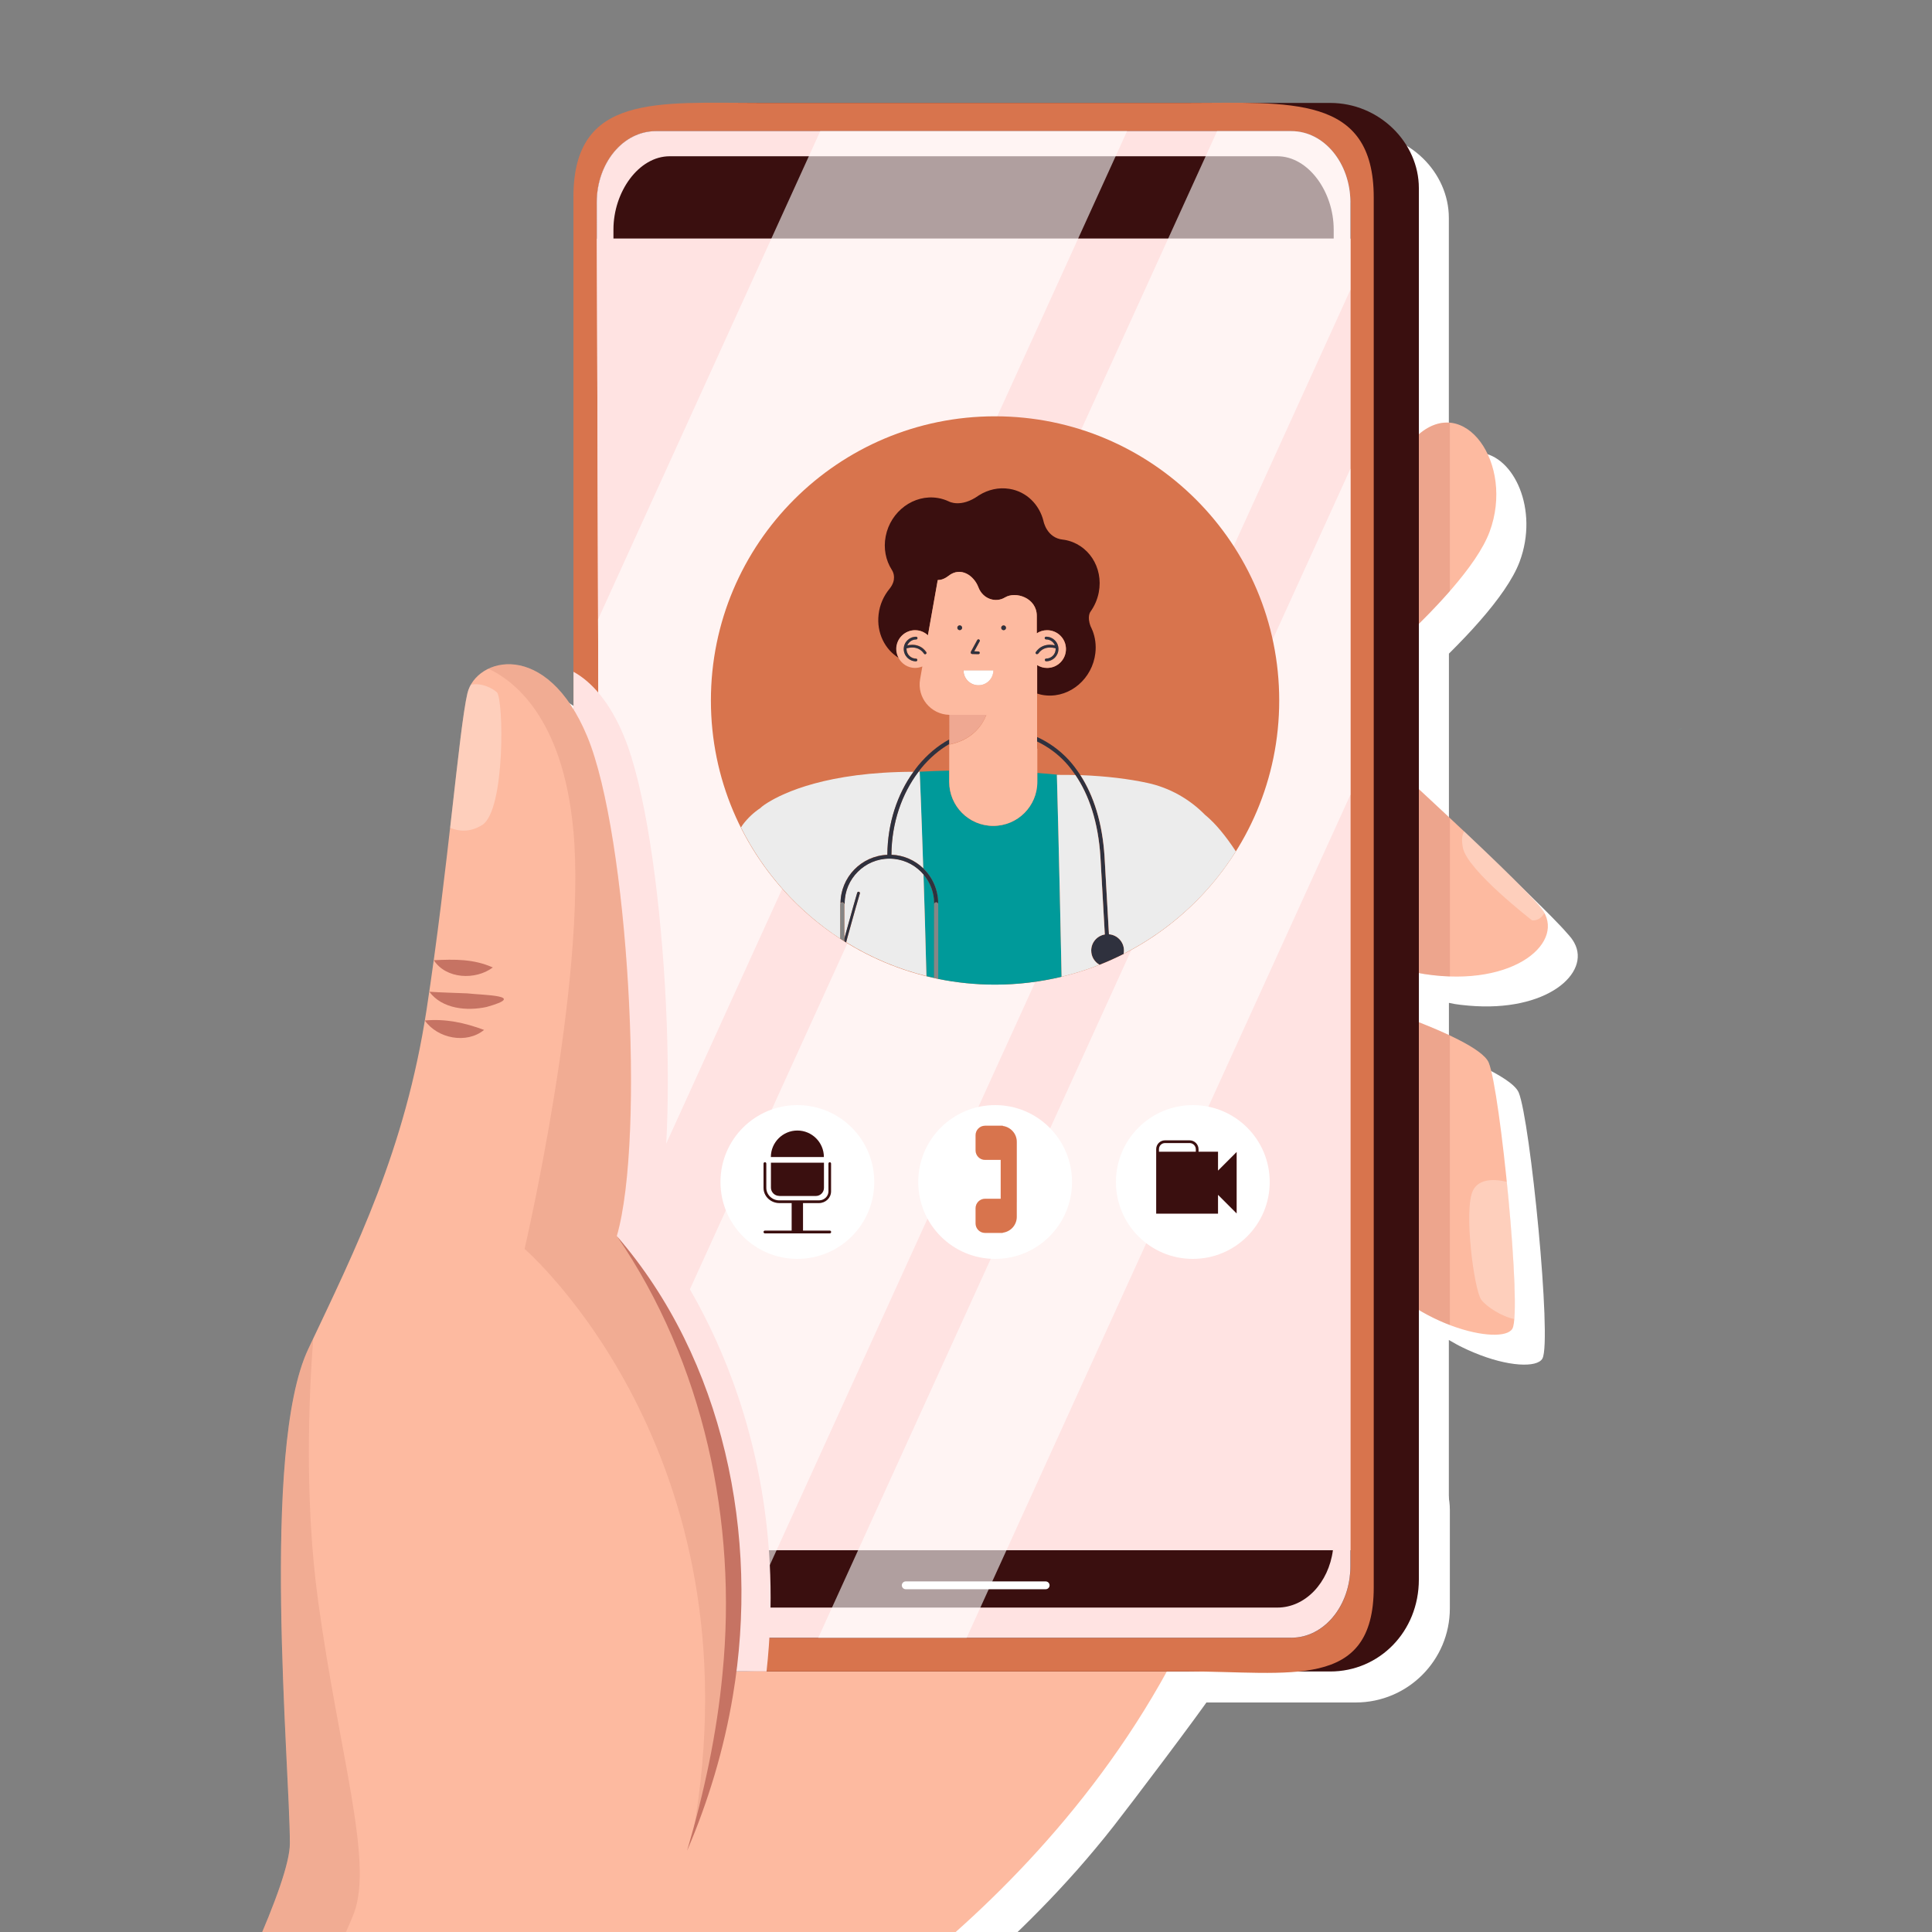 <?xml version="1.0" encoding="UTF-8"?><svg xmlns="http://www.w3.org/2000/svg" viewBox="0 0 250 250"><rect x="0" y="0" width="250" height="250" fill="#808080" stroke="none"/><defs><style>.cls-1,.cls-2{fill:#fff;}.cls-3{fill:none;stroke:#fff;stroke-linecap:round;stroke-linejoin:round;stroke-width:1.01px;}.cls-4{fill:#6cbfb0;}.cls-2,.cls-5{opacity:.3;}.cls-5,.cls-6,.cls-7{fill:#c67363;}.cls-5,.cls-8,.cls-7{mix-blend-mode:multiply;}.cls-9{fill:#3a0f0f;}.cls-10{isolation:isolate;}.cls-11{fill:#868686;}.cls-12{fill:#009a9a;}.cls-13{mix-blend-mode:soft-light;opacity:.6;}.cls-14{fill:#2f313e;}.cls-15{fill:#efa892;}.cls-16,.cls-8{fill:#ffe3e2;}.cls-17{fill:#fdbaa0;}.cls-18{fill:#ececec;}.cls-7{opacity:.2;}.cls-19{fill:#d8744d;}</style></defs><g class="cls-10"><g id="Calque_2"><rect class="cls-1" x="115.35" y="183.19" width="72.26" height="37.11" rx="12.18" ry="12.18"/><path class="cls-1" d="m187.48,194.35v-20.96s.09.06.14.08c.04.02.08.05.12.07.22.13.45.25.67.38.03.02.06.03.09.05.23.13.47.25.7.36.02,0,.04.02.06.03.24.12.48.23.72.34.01,0,.02,0,.03.01.25.11.49.22.73.32,0,0,0,0,.01,0,4.36,1.83,8.17,1.99,8.84.76,1.25-2.28-1.58-30.84-3.07-34.42-.44-1.04-2.43-2.28-5.03-3.51h0s0,0,0,0c-1.23-.58-2.6-1.16-4-1.71v-6.38c.26.05.52.11.76.15.51.08,1.01.14,1.5.18.1.01.2.02.3.03,10.12.89,15.8-4.21,13.67-8.12h0c-.05-.1-.11-.19-.17-.29-.07-.11-.14-.21-.22-.32-.09-.12-.21-.25-.33-.4-.04-.04-.08-.09-.12-.13-.1-.11-.2-.23-.31-.35-.05-.05-.09-.1-.14-.16-.15-.16-.3-.33-.47-.51-.02-.02-.03-.04-.05-.05-.19-.2-.39-.41-.6-.62-.07-.07-.14-.14-.21-.22-.15-.16-.31-.32-.47-.48-.08-.08-.16-.17-.25-.25-.19-.19-.39-.39-.59-.59-.06-.06-.11-.11-.17-.17-.25-.25-.51-.51-.78-.77-.1-.1-.21-.2-.32-.31-.18-.18-.37-.36-.56-.55-.12-.11-.23-.22-.35-.34-.2-.19-.4-.39-.61-.58-.11-.1-.21-.21-.33-.31-.29-.28-.58-.56-.88-.84-.14-.13-.28-.27-.43-.4-.19-.18-.38-.36-.57-.54-.15-.14-.3-.28-.45-.43-.2-.19-.4-.38-.6-.57-.14-.13-.28-.26-.42-.4h0c-.6-.58-1.22-1.15-1.83-1.73h0s0,0,0,0c-1.33-1.25-2.69-2.51-4-3.73v-21.39c.67-.66,1.33-1.34,1.97-2.01.02-.02.04-.04.06-.06.68-.72,1.35-1.44,1.98-2.17,0,0,0,0,0,0h0c2.37-2.71,4.29-5.39,5.14-7.66,2.51-6.73-.74-13.72-5.14-14.11h0s0,0,0,0c-.17-.01-.34-.02-.51-.02,0,0-.01,0-.02,0-.16,0-.33.02-.5.04-.02,0-.03,0-.05,0-.16.02-.32.06-.47.1-.03,0-.06.02-.09.03-.15.04-.29.09-.44.14-.05.02-.1.04-.15.06-.13.05-.26.11-.39.18-.07.04-.14.08-.21.12-.11.06-.22.12-.33.19-.1.07-.2.14-.31.22-.08.06-.16.11-.25.18-.1.08-.2.17-.3.25v-31.86c0-5.89-5.13-11.02-11.47-11.02h-86.23c-6.47,0-11.71,5.24-11.71,11.71v66.75c-.09-.14-.18-.28-.27-.42-.04-.07-.09-.14-.13-.2-.17-.25-.34-.49-.51-.72-.02-.03-.04-.05-.06-.08-.15-.2-.31-.4-.47-.59-.05-.06-.1-.12-.15-.18-.15-.17-.3-.34-.45-.5-.03-.03-.06-.06-.09-.1-.18-.18-.35-.35-.53-.52-.05-.05-.1-.09-.15-.14-.14-.12-.27-.24-.41-.35-.05-.04-.1-.09-.15-.13-.17-.14-.35-.27-.52-.39-.05-.03-.09-.06-.14-.09-.13-.09-.27-.18-.4-.26-.06-.04-.13-.08-.19-.11-.14-.08-.28-.15-.41-.22-.06-.03-.13-.06-.19-.09-.15-.07-.29-.13-.43-.19-.08-.03-.15-.06-.23-.09-.1-.04-.21-.07-.31-.11-.08-.02-.15-.05-.23-.07-.15-.04-.3-.08-.45-.12-.09-.02-.17-.03-.26-.05-.08-.01-.16-.03-.24-.04-.09-.01-.19-.03-.28-.04-.07,0-.13-.01-.2-.02-.18-.01-.35-.02-.53-.02-.05,0-.1,0-.14,0-.11,0-.21,0-.31.01-.04,0-.08,0-.12.01-.35.03-.68.09-1,.17-.02,0-.04.01-.06.02-.34.09-.67.21-.98.36,0,0,0,0,0,0h0c-1,.47-1.79,1.2-2.29,2.08h0c-.09.16-.17.33-.24.5-.01.03-.02.05-.03.08-.07.18-.13.36-.17.54,0,0,0,0,0,0,0,0,0,0,0,0-.04.15-.07.32-.11.5-.01.06-.02.13-.04.19-.02.13-.05.25-.07.39-.01.08-.03.17-.04.25-.02.13-.05.27-.07.41-.02.1-.03.2-.05.3-.02.14-.04.29-.07.44-.02.11-.03.23-.05.35-.02.16-.05.31-.07.48-.02.13-.04.25-.05.38-.02.16-.04.33-.07.5-.02.14-.04.28-.06.43-.02.17-.05.35-.07.53-.02.15-.04.3-.06.46-.02.19-.05.38-.07.58-.02.16-.04.32-.06.48-.02.19-.05.39-.07.59-.02.18-.04.35-.06.53-.02.19-.04.38-.07.57-.02.21-.05.41-.07.62,0,.07-.02.14-.02.21-.28,2.41-.58,5.15-.92,8.12-.8,6.98-1.78,15.25-3.05,23.58-2.74,17.93-8.9,30.38-14.98,43.23-.11.23-.22.46-.33.69-1.27,2.68-2.12,6.54-2.66,11.05-.24,2-.43,4.13-.56,6.35-.09,1.55-.16,3.14-.21,4.76-.02.8-.04,1.6-.06,2.41,0,.41-.01.82-.02,1.23-.04,3.25-.02,6.55.05,9.81.03,1.22.06,2.44.09,3.64.02.8.05,1.6.08,2.38.01.39.03.78.04,1.17.34,9.34.88,17.43.88,21.18,0,9.99-29.97,62.8-29.97,62.8h85.64l7.61-34.73s3.68-1.95,9.25-5.84c.29-.2.59-.41.9-.63,3.95-2.8,8.74-6.51,13.81-11.12.78-.71,1.57-1.44,2.36-2.19,1.58-1.51,3.18-3.1,4.78-4.77.4-.42.8-.84,1.2-1.27.8-.86,1.6-1.74,2.4-2.64.4-.45.8-.91,1.19-1.37.79-.92,1.58-1.87,2.37-2.84.39-.48.78-.97,1.17-1.47,1.99-2.53,10.98-14.4,12.85-17.21"/><g><path class="cls-17" d="m155.86,77.33s21.36-15.23,27.48-20.91c6.12-5.68,12.69,3.58,9.41,12.4-3.29,8.81-22.55,23.6-22.55,23.6l-14.34-15.08Z"/><g><path class="cls-17" d="m171.35,128.09s19.8,5.82,21.29,9.41c1.49,3.58,4.32,32.14,3.07,34.42-1.25,2.28-13.26-.21-19.6-9.24-6.34-9.03-4.76-34.59-4.76-34.59Z"/><path class="cls-2" d="m194.99,152.93c-1.34-.32-3.58-.56-4.4,1.14-1.2,2.49.15,12.87,1.09,14.12.68.9,2.64,2.18,4.29,2.5.25-3.03-.24-10.58-.97-17.76Z"/></g><g><path class="cls-17" d="m172.72,92.15s23.45,21.21,26.73,25.39c3.29,4.18-3.29,10.3-15.08,8.51-11.8-1.79-34.05-22.1-34.05-22.1l22.4-11.8Z"/><path class="cls-2" d="m199.85,118.15c-.11-.21-.24-.41-.39-.61-1.24-1.58-5.36-5.59-10-9.97-.25.43-.38,1.1-.15,2.18.62,2.91,8.93,9.34,8.93,9.34,0,0,.95.19,1.62-.95Z"/></g><path class="cls-5" d="m187.61,54.71c-1.36-.12-2.83.38-4.27,1.72-6.12,5.68-27.48,20.91-27.48,20.91l14.34,15.08s10.6-8.13,17.41-15.93v-21.78Z"/><path class="cls-5" d="m187.61,105.85c-7.19-6.73-14.89-13.7-14.89-13.7l-22.4,11.8s22.25,20.31,34.05,22.1c1.13.17,2.21.27,3.25.3v-20.51Z"/><path class="cls-5" d="m187.61,133.99c-6.33-2.98-16.26-5.9-16.26-5.9,0,0-1.58,25.56,4.76,34.59,3.11,4.43,7.59,7.29,11.5,8.78v-37.47Z"/></g><path class="cls-17" d="m100.8,266.6s41.71-22.1,57.25-66h-89.13l31.88,66Z"/><path class="cls-9" d="m183.6,204.37V24.34c0-5.89-5.13-11.02-11.47-11.02h-76.4c-6.33,0-11.47,5.13-11.47,11.47v180.03c0,6.33,5.13,11.47,11.47,11.47h76.4c6.33,0,11.47-5.13,11.47-11.91Z"/><path class="cls-19" d="m177.76,205.41V25.55c0-13.4-10.86-12.23-24.27-12.23h-55.02c-13.4,0-24.27-1.24-24.27,12.17v166.52c0,13.4,10.87,24.27,24.27,24.27h55.02c13.4,0,24.27,2.54,24.27-10.86Z"/><path class="cls-16" d="m84.84,16.97h82.28c4.21,0,7.62,4.13,7.62,9.23v176.49c0,5.1-3.41,9.23-7.62,9.23h-81.72c-4.21,0-7.62-4.13-7.62-9.23l-.56-176.49c0-5.1,3.41-9.23,7.62-9.23Z"/><g><path class="cls-9" d="m77.77,200.6v2.1c0,5.1,3.42,9.23,7.63,9.23h81.73c4.21,0,7.62-4.13,7.62-9.23v-2.1h-96.98Z"/><line class="cls-3" x1="117.2" y1="205.14" x2="135.31" y2="205.14"/><path class="cls-9" d="m174.75,26.2c0-5.1-3.41-9.23-7.62-9.23h-82.28c-4.21,0-7.62,4.13-7.62,9.23l.03,4.68h97.5v-4.68Z"/></g><path class="cls-8" d="m167.12,16.97h-82.28c-4.21,0-7.62,4.13-7.62,9.23l.56,176.49c0,5.1,3.41,9.23,7.62,9.23h81.72c4.21,0,7.62-4.13,7.62-9.23V26.2c0-5.1-3.41-9.23-7.62-9.23Zm-80.46,3.25h78.63c4.02,0,7.29,4.6,7.29,9.48v1.18h-93.2v-1.18c0-4.87,3.26-9.48,7.28-9.48Zm-6.75,178.23l-.52-165.43h93.19v165.43h-92.67Zm85.39,9.57h-78.1c-3.63,0-6.63-3.22-7.19-7.43h92.47c-.55,4.21-3.56,7.43-7.19,7.43Z"/><g class="cls-13"><polygon class="cls-1" points="77.39 80.15 77.66 166.76 145.84 16.97 106.14 16.97 77.39 80.15"/><path class="cls-1" d="m174.75,26.2c0-5.1-3.41-9.23-7.62-9.23h-9.64l-79.75,175.2.03,10.53c0,5.1,3.41,9.23,7.62,9.23h9.94L174.75,37.48v-11.28Z"/><polygon class="cls-1" points="174.75 102.82 174.75 60.64 105.88 211.93 125.08 211.93 174.75 102.82"/></g><path class="cls-8" d="m80.76,95.31c-1.87-4.52-4.24-7.11-6.55-8.38v117.88c0,6.33,5.65,11.47,12.63,11.47h12.35c3.85-35.08-14.61-56.33-14.61-56.33,3.72-12.88,1.46-51.91-3.82-64.63Z"/><g><path class="cls-17" d="m7.54,301.34s29.97-52.81,29.97-62.8-3.81-50.88,2.38-63.98,12.51-25.67,15.31-43.92c2.79-18.25,4.19-36.25,5.28-40.91s10.24-7.14,15.52,5.59c5.28,12.72,7.54,51.75,3.82,64.63,0,0,26.8,30.83,9.09,79.54l11.89,27.12-7.61,34.73H7.54Z"/><g><path class="cls-6" d="m56.13,124.25c2.69-.12,5.14-.18,7.64.94-2.23,1.67-6.04,1.51-7.64-.94h0Z"/><path class="cls-6" d="m55.55,128.33c1.54.11,3.39.14,4.9.21,2.04.24,7.94.24,2.52,1.76-2.53.55-5.76.27-7.42-1.98h0Z"/><path class="cls-6" d="m54.97,132.05c2.73-.24,5.11.28,7.67,1.22-2.26,1.86-6.02,1.12-7.67-1.22h0Z"/></g><path class="cls-7" d="m74.2,107.49c1.75,19.54-6.32,54.12-6.32,54.12,0,0,30.53,26.33,21.79,75.67,16.06-47.43-9.87-77.34-9.87-77.34,3.72-12.88,1.46-51.91-3.82-64.63-3.73-9-9.4-10.39-12.79-8.78,3.11,1.43,9.67,6.17,11,20.96Z"/><path class="cls-7" d="m19.82,301.34c7.18-14.45,24.03-48.51,26-53.83,2.51-6.78-2.01-20.85-4.67-40.45-1.75-12.85-1.2-26.18-.62-33.83-.21.44-.42.88-.63,1.33-6.19,13.1-2.38,53.99-2.38,63.98s-29.97,62.8-29.97,62.8h12.28Z"/><path class="cls-6" d="m79.81,159.94c13.88,15.99,18.5,38.85,15.03,59.45-1.15,6.93-3.18,13.69-5.93,20.09,2.21-7.53,3.85-15.15,4.58-22.9,1.95-19.65-2.44-40.24-13.67-56.64h0Z"/><path class="cls-2" d="m62.39,106.76c3.03-1.9,2.78-16.43,1.9-17.19-.62-.53-1.94-1.25-3.37-.97-.2.35-.35.73-.44,1.12-.59,2.54-1.28,9.05-2.23,17.4,1.02.43,2.51.66,4.15-.37Z"/></g><path class="cls-4" d="m217.08,94.58c.15-.11.38-.27.69-.47-.25.15-.48.31-.69.47Z"/><polygon class="cls-4" points="216.86 94.77 216.81 94.8 216.85 94.78 216.86 94.77"/><g><path class="cls-1" d="m103.18,143c-5.49,0-9.95,4.45-9.95,9.95s4.45,9.95,9.95,9.95,9.95-4.45,9.95-9.95-4.45-9.95-9.95-9.95Zm0,3.29c1.89,0,3.43,1.54,3.43,3.43h-6.86c0-1.89,1.54-3.43,3.43-3.43Zm-3.43,4.15h6.86v3.26c0,.58-.47,1.05-1.05,1.05h-4.74c-.59,0-1.08-.48-1.08-1.07v-3.23Zm7.8,3.71c0,.85-.72,1.52-1.58,1.52h-2.05v3.56h3.46c.1,0,.18.08.18.18s-.08.18-.18.18h-8.39c-.1,0-.18-.08-.18-.18s.08-.18.18-.18h3.46v-3.56h-1.58c-1.13,0-2.06-.88-2.06-1.97v-3.14c0-.1.08-.18.18-.18s.18.08.18.18v3.14c0,.89.76,1.62,1.7,1.62h5.11c.69,0,1.23-.53,1.23-1.17v-3.59c0-.1.08-.18.18-.18s.18.08.18.18v3.59Z"/><path class="cls-1" d="m128.77,143c-5.49,0-9.95,4.45-9.95,9.95s4.45,9.95,9.95,9.95,9.95-4.45,9.95-9.95-4.45-9.95-9.95-9.95Zm2.8,14.45c0,1.05-.79,1.91-1.81,2.05v.03h-2.3c-.67,0-1.22-.55-1.22-1.22v-1.98c0-.67.55-1.22,1.22-1.22h2.03v-5.03h-2.03c-.67,0-1.22-.55-1.22-1.22v-1.98c0-.67.55-1.22,1.22-1.22h2.3v.03c1.02.13,1.81,1,1.81,2.05v9.71Z"/><path class="cls-1" d="m154.35,143c-5.49,0-9.95,4.45-9.95,9.95s4.45,9.95,9.95,9.95,9.95-4.45,9.95-9.95-4.45-9.95-9.95-9.95Zm5.68,14.01l-2.41-2.41v2.44h-8v-7.82s0-.53,0-.53c0-.63.51-1.14,1.14-1.14h3.18c.64,0,1.16.52,1.16,1.16v.31h2.53v2.44l2.41-2.41v7.95Z"/><path class="cls-1" d="m154.73,149.03v-.31c0-.45-.36-.81-.81-.81h-3.18c-.43,0-.78.35-.78.78v.34h4.77Z"/><path class="cls-9" d="m103.18,146.29c-1.89,0-3.43,1.54-3.43,3.43h6.86c0-1.89-1.54-3.43-3.43-3.43Z"/><path class="cls-9" d="m100.83,154.76h4.74c.58,0,1.05-.47,1.05-1.05v-3.26h-6.86v3.23c0,.59.48,1.07,1.08,1.07Z"/><path class="cls-9" d="m107.38,150.39c-.1,0-.18.08-.18.18v3.59c0,.64-.54,1.17-1.23,1.17h-5.11c-.95,0-1.7-.73-1.7-1.62v-3.14c0-.1-.08-.18-.18-.18s-.18.08-.18.18v3.14c0,1.1.93,1.97,2.06,1.97h1.58v3.56h-3.46c-.1,0-.18.08-.18.18s.08.18.18.18h8.39c.1,0,.18-.08.18-.18s-.08-.18-.18-.18h-3.46v-3.56h2.05c.87,0,1.58-.67,1.58-1.52v-3.59c0-.1-.08-.18-.18-.18Z"/><path class="cls-9" d="m157.62,149.03h-2.53v-.31c0-.64-.52-1.16-1.16-1.16h-3.18c-.63,0-1.14.51-1.14,1.14v.55s0,7.8,0,7.8h8v-2.44l2.41,2.41v-7.95l-2.41,2.41v-2.44Zm-6.87-1.12h3.18c.45,0,.81.36.81.81v.31h-4.77v-.34c0-.43.35-.78.78-.78Z"/><path class="cls-19" d="m129.76,145.7v-.03h-2.3c-.67,0-1.22.55-1.22,1.22v1.98c0,.67.55,1.22,1.22,1.22h2.03v5.03h-2.03c-.67,0-1.22.55-1.22,1.22v1.98c0,.67.55,1.22,1.22,1.22h2.3v-.03c1.02-.13,1.81-.99,1.81-2.05v-9.71c0-1.05-.79-1.91-1.81-2.05Z"/><path class="cls-19" d="m165.53,90.64c0,20.31-16.46,36.77-36.77,36.77s-36.77-16.46-36.77-36.77,16.46-36.77,36.77-36.77,36.77,16.46,36.77,36.77Z"/><path class="cls-12" d="m137.13,100.27c-.95-.09-1.92-.18-2.91-.25v1.15c0,3.15-2.55,5.7-5.7,5.7s-5.7-2.55-5.7-5.7v-1.45c-1.3.03-2.57.07-3.82.14h0s.2,4.69.46,12.5c1.19,1.15,1.93,2.76,1.93,4.54h0v.06s0,.06,0,.06v9.65c2.38.48,4.84.74,7.37.74,2.96,0,5.84-.36,8.61-1.02-.32-15.67-.61-26.12-.61-26.12.13,0,.24,0,.37,0Z"/><path class="cls-12" d="m120.89,116.96v-.06c-.01-1.43-.53-2.73-1.39-3.75.12,3.76.25,8.21.38,13.16.33.08.67.16,1,.23v-9.59Z"/><path class="cls-18" d="m115.35,110.59c1.6.07,3.04.72,4.12,1.76-.25-7.8-.46-12.5-.46-12.5h0c-.05,0-.1,0-.16,0-2.14,2.82-3.47,6.58-3.5,10.73Z"/><path class="cls-18" d="m119.18,112.8c-1.05-1.05-2.49-1.7-4.09-1.7-1.6,0-3.05.65-4.09,1.7-1.05,1.05-1.7,2.49-1.7,4.09l-.04.13v4.43c.92-3.37,1.67-5.94,1.67-5.94.03-.09.12-.15.22-.12.09.03.15.12.12.22,0,0-.17.6-.46,1.59-.28,1-.68,2.39-1.11,3.98-.07.25-.14.5-.2.75,3.17,1.96,6.67,3.45,10.38,4.37-.12-4.95-.26-9.4-.38-13.16-.1-.12-.21-.24-.32-.35Z"/><path class="cls-18" d="m108.77,116.89c0-3.4,2.69-6.16,6.06-6.29.03-4.11,1.3-7.85,3.37-10.73-11.16.02-16.81,2.72-18.84,3.98-.31.19-.54.35-.69.47-.15.11-.22.18-.22.18h0s0,.02,0,.02l-.04.03c-.85.56-1.62,1.27-2.27,2.13-.1.13-.17.26-.26.39,2.94,5.87,7.4,10.85,12.86,14.41v-4.44l.04-.13Z"/><path class="cls-14" d="m110.8,117.21c.28-1,.46-1.59.46-1.59.03-.09-.03-.19-.12-.22-.09-.03-.19.03-.22.12,0,0-.75,2.57-1.67,5.94v.34c.08.05.15.1.23.15.07-.25.14-.51.2-.75.44-1.59.83-2.99,1.11-3.98Z"/><path class="cls-14" d="m143.49,120.9l-.57-10.07h0c-.28-4.37-1.41-7.87-3.12-10.52-.46-.71-.96-1.38-1.5-1.97-1.2-1.3-2.59-2.28-4.1-2.97v.58c1.37.66,2.63,1.56,3.72,2.75.44.48.85,1.02,1.24,1.59,1.77,2.6,2.95,6.11,3.24,10.57l.57,10.06c-1,.17-1.76,1.03-1.76,2.08,0,.79.44,1.47,1.07,1.83,1.06-.42,2.1-.89,3.12-1.4.03-.14.04-.28.04-.43,0-1.11-.86-2.01-1.94-2.1Z"/><path class="cls-14" d="m108.77,116.89c.05-.08.13-.13.23-.13.15,0,.26.12.26.26h0s.04-.12.04-.12c0-1.6.65-3.05,1.7-4.09,1.05-1.05,2.49-1.7,4.09-1.7,1.6,0,3.05.65,4.09,1.7.11.11.22.23.32.35.86,1.01,1.38,2.32,1.38,3.75v.06c.04-.12.14-.2.26-.2s.22.09.25.2v-.06s.01,0,.01,0c0-1.78-.74-3.39-1.93-4.54-1.08-1.04-2.52-1.7-4.12-1.76.03-4.15,1.36-7.91,3.5-10.73.12-.16.24-.34.37-.49,1.05-1.27,2.27-2.33,3.61-3.11v-.6c-1.51.83-2.87,1.98-4.02,3.38-.22.26-.42.55-.62.83-2.08,2.88-3.34,6.63-3.37,10.73-3.37.14-6.05,2.9-6.06,6.29Z"/><path class="cls-11" d="m121.39,116.96c-.03-.12-.13-.2-.25-.2s-.22.09-.25.2v.06s-.01,9.53-.01,9.53c.18.04.35.08.53.12v-9.71Z"/><path class="cls-11" d="m109.25,117.03h0c0-.15-.12-.27-.26-.27-.1,0-.18.06-.23.13l-.04.13v4.44c.17.11.35.23.53.34v-4.77Z"/><path class="cls-9" d="m118.44,81.55c.64,0,1.21.26,1.64.66l1.27-7.15c.39,0,.86-.12,1.4-.55,1.58-1.24,3.29-.02,3.86,1.48.56,1.5,2.22,2.07,3.44,1.32,1.38-.84,4.12.04,4.11,2.39v2.25c.38-.25.83-.4,1.32-.4,1.35-.01,2.45,1.07,2.46,2.42.01,1.35-1.07,2.45-2.42,2.46-.48,0-.92-.14-1.3-.37v3.69c.37.12.76.21,1.18.24,3.12.26,5.96-2.2,6.34-5.48.12-1.03-.02-2.02-.36-2.9h0s-.04-.08-.04-.08c-.06-.16-.13-.31-.21-.47-.51-1.31-.02-1.91-.02-1.91h0c.51-.72.89-1.56,1.07-2.49.63-3.25-1.37-6.29-4.46-6.81l-.17-.02h0c-2.14-.22-2.53-2.43-2.53-2.43h0c-.53-2.1-2.17-3.78-4.39-4.14-1.4-.23-2.78.1-3.93.82l-.08.05c-2.29,1.63-3.83.76-3.83.76h0c-.45-.21-.93-.37-1.44-.45-3.09-.51-6.11,1.71-6.74,4.95-.31,1.58.01,3.12.78,4.33h0s.03.05.03.05l.03.05c.17.29.57,1.22-.33,2.35h0c-.76.92-1.29,2.07-1.43,3.34-.28,2.38.82,4.55,2.64,5.65-.2-.36-.32-.76-.32-1.2.01-1.35,1.11-2.43,2.46-2.42Z"/><path class="cls-17" d="m122.83,96.88h0v4.29c0,3.15,2.55,5.7,5.7,5.7s5.7-2.55,5.7-5.7v-4.29h-.03v-.94s0-.58,0-.58v-2.45h0v-.78s0-2.38,0-2.38v-3.69c.38.24.83.38,1.31.37,1.35-.01,2.43-1.11,2.42-2.46-.01-1.35-1.11-2.43-2.46-2.42-.48,0-.93.15-1.31.4v-2.25c0-2.34-2.74-3.23-4.12-2.39-1.22.74-2.88.18-3.44-1.32-.56-1.5-2.28-2.72-3.86-1.48-.54.42-1.01.55-1.4.55l-1.27,7.15c-.43-.4-1-.66-1.64-.66-1.35-.01-2.45,1.07-2.46,2.42,0,.44.12.84.32,1.2.41.74,1.19,1.25,2.1,1.26.34,0,.67-.07.96-.19l-.29,1.65c-.42,2.38,1.38,4.55,3.77,4.61h0s4.8.01,4.8.01c-.52,1.33-1.78,3.23-4.78,3.84v-3.41s-.02,2.73-.02,2.73v.6s0,.63,0,.63Zm11.21-12.5c.52-.76,1.25-.95,1.82-.95.26,0,.48.04.65.08-.19-.45-.63-.77-1.14-.77h0c-.1,0-.18-.07-.18-.17,0-.1.07-.18.17-.18h.02c.87,0,1.58.7,1.59,1.58h0c0,.88-.7,1.59-1.58,1.6-.1,0-.18-.08-.18-.17,0-.1.08-.18.17-.18.68,0,1.23-.56,1.23-1.24h0s0-.09,0-.09c-.04-.01-.08-.02-.13-.04-.15-.04-.36-.07-.6-.07-.49,0-1.08.15-1.53.8-.06.08-.16.1-.24.04-.08-.06-.1-.16-.04-.24Zm-4.18-3.47c.17,0,.31.14.31.31s-.14.31-.31.31-.31-.14-.31-.31.14-.31.31-.31Zm-10.05,3.71c-.08.05-.19.03-.24-.04-.45-.65-1.03-.79-1.53-.8-.32,0-.59.07-.73.11v.08s0,0,0,0h0c0,.68.55,1.23,1.23,1.24.1,0,.17.08.17.18,0,.1-.08.17-.18.17-.87,0-1.58-.72-1.58-1.59h0s0-.01,0-.01h0s0-.01,0-.01h0c.01-.87.72-1.57,1.59-1.57h.02c.1,0,.17.09.17.18,0,.1-.09.17-.18.17h0c-.52,0-.96.32-1.14.77.17-.04.39-.08.65-.08.56,0,1.3.19,1.82.95.06.08.03.19-.04.24Zm6.63-1.8h0c.05-.09.15-.12.24-.07.09.05.12.15.07.24l-.7,1.29.54.02c.1,0,.17.08.17.18,0,.1-.08.17-.18.17l-.83-.02-.15-.09v-.17s.83-1.54.83-1.54Zm-2.26-1.28c-.17,0-.31-.14-.31-.31s.14-.31.31-.31.31.14.31.31-.14.31-.31.31Zm2.42,7.13c-1.07,0-1.93-.86-1.93-1.93h3.86c0,1.07-.86,1.93-1.93,1.93Z"/><path class="cls-14" d="m134.34,84.59c.45-.65,1.03-.79,1.53-.8.24,0,.45.04.6.07.06.01.1.03.13.04v.07s0,.01,0,.01c0,.68-.55,1.23-1.23,1.24-.1,0-.18.08-.17.18,0,.1.08.17.18.17.87,0,1.58-.72,1.58-1.59h0c0-.89-.72-1.59-1.59-1.59h-.02c-.1,0-.17.09-.17.18,0,.1.09.17.18.17h0s0,0,0,0c.52,0,.96.32,1.14.77-.17-.04-.39-.08-.65-.08-.56,0-1.3.19-1.82.95-.06.08-.03.19.04.24.08.05.19.03.24-.04Z"/><path class="cls-14" d="m118.05,83.44c-.26,0-.48.04-.65.08.19-.45.63-.77,1.14-.77h0c.1,0,.18-.07.18-.17,0-.1-.07-.18-.17-.18h-.02c-.87,0-1.58.7-1.59,1.57h0s0,.01,0,.01h0,0c0,.88.7,1.59,1.58,1.6.1,0,.18-.08.18-.17,0-.1-.08-.18-.17-.18-.68,0-1.23-.56-1.23-1.24h0s0-.01,0-.01v-.08c.15-.04.42-.11.74-.11.49,0,1.08.15,1.53.8.05.08.16.1.24.04.08-.06.1-.16.04-.24-.52-.76-1.25-.95-1.82-.95Z"/><path class="cls-14" d="m125.77,84.63l.83.02c.1,0,.18-.07.18-.17,0-.1-.07-.18-.17-.18l-.54-.02.7-1.29c.05-.08.01-.19-.07-.24-.09-.05-.19-.01-.24.07l-.84,1.54v.17s.15.09.15.09Z"/><path class="cls-14" d="m129.87,81.55c.17,0,.31-.14.31-.31s-.14-.31-.31-.31-.31.14-.31.31.14.31.31.31Z"/><path class="cls-14" d="m124.19,80.92c-.17,0-.31.14-.31.31s.14.31.31.31.31-.14.31-.31-.14-.31-.31-.31Z"/><path class="cls-15" d="m127.64,92.5h-4.8v.42s.02,3.41.02,3.41c3-.61,4.26-2.51,4.78-3.84Z"/><path class="cls-18" d="m155.96,105.47c-2.01-2.06-4.61-3.55-7.53-4.17-2.33-.5-5.19-.87-8.62-1,1.72,2.66,2.84,6.16,3.12,10.52h0s.57,10.07.57,10.07c1.09.09,1.94.99,1.94,2.1,0,.15-.02.29-.04.43,5.96-3.03,10.98-7.62,14.52-13.25-1.29-1.97-2.61-3.59-3.95-4.7Z"/><path class="cls-18" d="m141.2,123c0-1.05.76-1.91,1.76-2.08l-.57-10.06c-.29-4.47-1.47-7.97-3.24-10.57-.65-.02-1.32-.02-2.02-.02-.12,0-.24,0-.37,0,0,0,.29,10.45.61,26.12,1.68-.4,3.32-.92,4.9-1.55-.64-.36-1.07-1.04-1.07-1.83Z"/><path class="cls-1" d="m128.54,86.74h-3.86c0,1.07.86,1.93,1.93,1.93s1.93-.86,1.93-1.93Z"/></g></g></g></svg>
